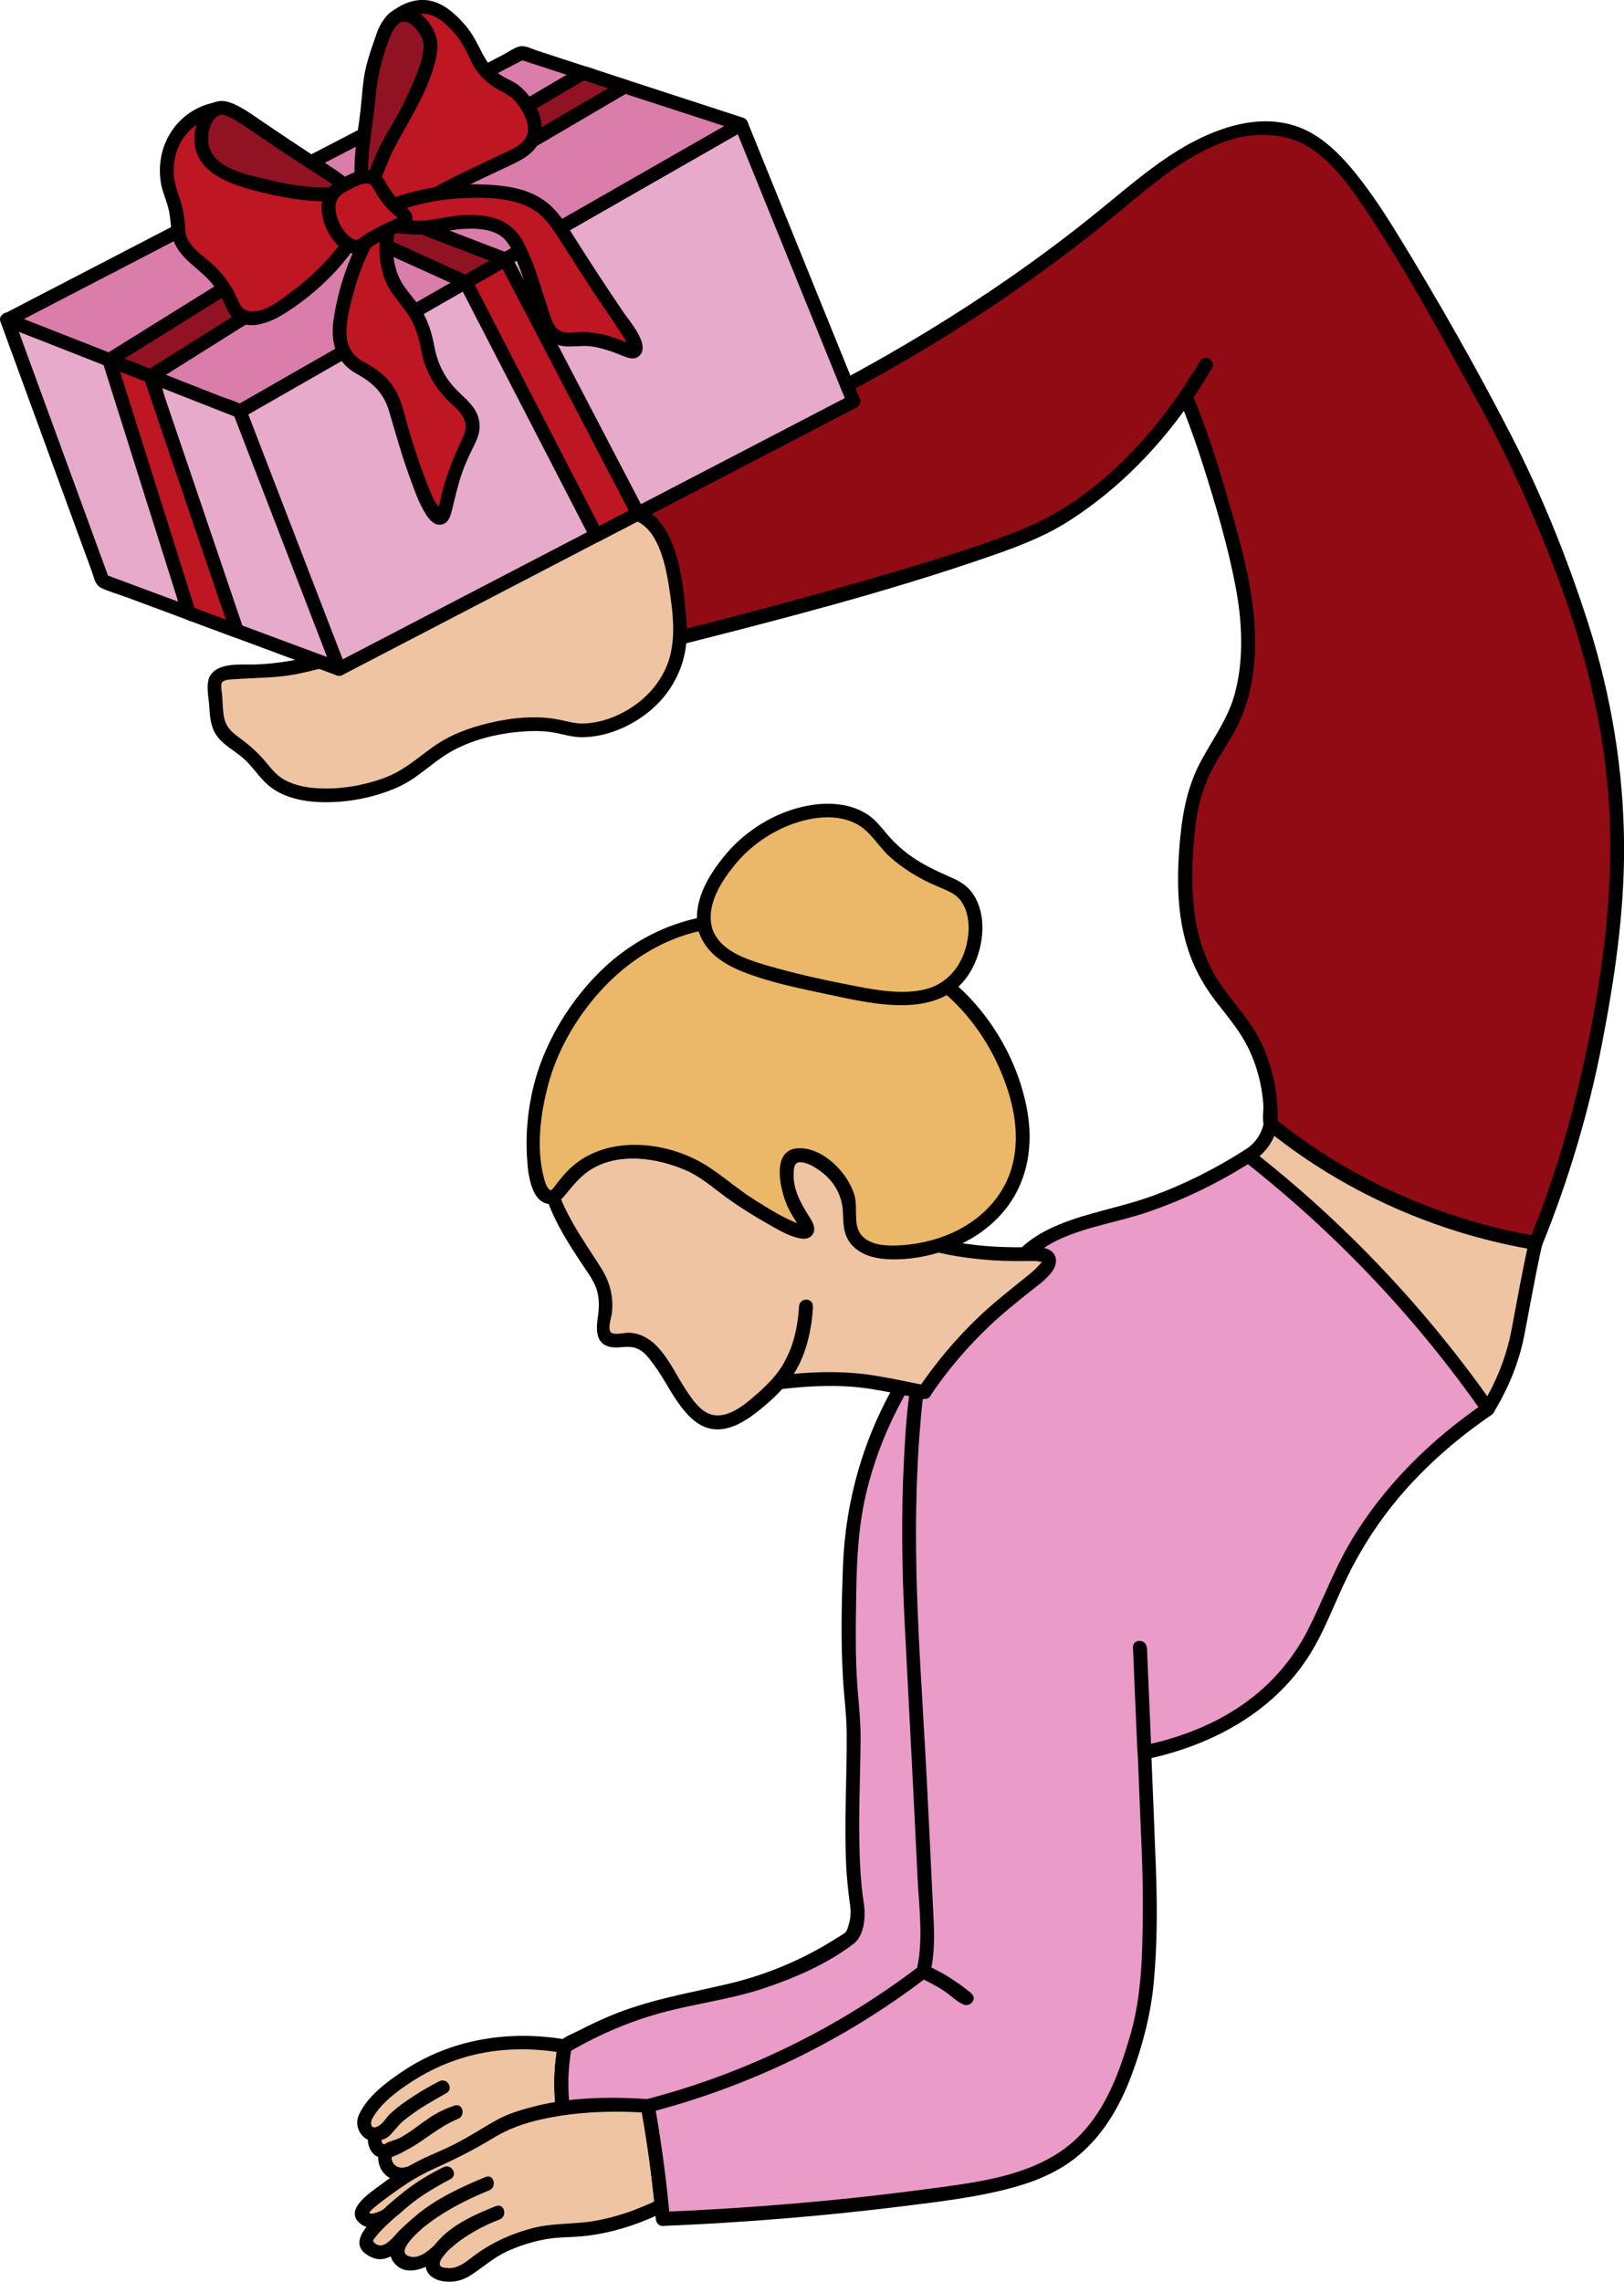 <?xml version="1.0" encoding="UTF-8"?> <svg xmlns="http://www.w3.org/2000/svg" id="_Слой_18" data-name="Слой 18" viewBox="0 0 235.94 331.41"><defs><style> .cls-1, .cls-2, .cls-3, .cls-4, .cls-5, .cls-6, .cls-7, .cls-8, .cls-9 { stroke-width: 0px; } .cls-2 { fill: #db7daa; } .cls-3 { fill: #be1622; } .cls-4 { fill: #911323; } .cls-5 { fill: #900b14; } .cls-6 { fill: #ea9bc8; } .cls-7 { fill: #efc4a2; } .cls-8 { fill: #e8aacb; } .cls-9 { fill: #eab868; } </style></defs><g><g><g><path class="cls-7" d="m223.09,180.57c-.33,1.46-.86,3.84-1.43,6.81-1,5.19-1.12,6.84-1.94,9.51-.57,1.85-1.6,4.59-3.57,7.78-3.2-.46-16.23-2.69-25.82-14.37-7.38-8.98-8.69-18.64-9-22.38.51-.29,1.35-.87,2.09-1.87.79-1.07,1.07-2.13,1.18-2.71,2.78-.57,5.32-.72,7.55-.65,16.6.53,27.82,13.92,30.93,17.91Z"></path><path class="cls-1" d="m222.13,180.3c-.97,4.28-1.72,8.59-2.54,12.89-.75,3.92-2.22,7.55-4.29,10.96l1.13-.46c-14.46-2.08-27.07-11.94-31.94-25.83-1.13-3.22-1.86-6.57-2.15-9.96l-.5.86c1.91-1.15,3.27-3,3.73-5.18l-.7.7c12.92-2.55,25.01,3.48,33.78,12.67,1.31,1.38,2.56,2.82,3.73,4.32.79,1.01,2.2-.41,1.41-1.41-6.59-8.43-15.78-15.61-26.49-17.63-4.31-.81-8.67-.73-12.97.12-.32.06-.63.38-.7.7-.36,1.69-1.32,3.1-2.81,3.99-.28.17-.52.52-.5.86.67,7.85,3.48,15.49,8.25,21.78,5.07,6.68,12.14,11.56,20.07,14.21,2.35.79,4.77,1.37,7.23,1.73.45.07.88-.05,1.13-.46,2.11-3.46,3.67-7.21,4.45-11.19.86-4.38,1.6-8.78,2.59-13.14.28-1.25-1.64-1.79-1.93-.53Z"></path></g><g><path class="cls-7" d="m82.04,297.21c-7.44-1.34-12.99,0-16.03,1.03-8.21,2.8-13.42,8.67-13.12,10.17.21,1.07.88,1.42.88,1.42.22.09.55.19.94.16,1.06-.1,1.76-1.14,1.93-1.39.69-.96,2.61-2.58,7.72-5.45-1.77.88-3.18,1.79-4.21,2.54-2.05,1.48-3.08,2.22-3.51,2.91-.17.27-.52.93-1.23,1.17-.36.12-.53.05-.7.21-.45.41-.28,1.76.4,2.24.81.58,2.21-.16,3.63-.91,1.7-.9,2.21-1.56,3.8-2.6.82-.54,2.07-1.27,3.76-1.94-1.79.6-2.98,1.35-3.76,1.94-.5.39-1.39,1.14-2.79,2.01-.45.28-.68.42-1.01.59-1.44.72-2.01.53-2.44,1.06-.47.58-.38,1.57-.04,2.2.54,1.01,1.9,1.53,3.28,1.13.37-.22.92-.54,1.61-.9,1.59-.83,2.46-1.14,3.69-1.68,1.54-.68,2.68-1.33,4.96-2.62,2.69-1.52,2.16-1.4,3.22-1.89,2.08-.98,4.01-1.43,6.14-1.92,1.1-.25,2.01-.43,2.61-.53-.16-1.33-.26-2.9-.2-4.66.06-1.62.25-3.06.49-4.29Z"></path><path class="cls-1" d="m82.3,296.25c-8.35-1.45-16.89-.1-23.97,4.71-2.27,1.54-4.97,3.57-6.16,6.15-.51,1.1-.29,2.31.58,3.19,1.15,1.16,2.98.71,4.04-.34.77-.76,1.24-1.51,2.18-2.24,1.82-1.42,3.87-2.57,5.87-3.7,1.13-.64.13-2.31-1.01-1.73-2.52,1.28-5.05,2.88-7.16,4.77-.71.64-1.05,1.53-1.96,1.85-.98.34-1.35,1.16-1.25,2.18.1.96.66,1.94,1.62,2.25,1.39.45,2.98-.51,4.14-1.14,2.54-1.38,4.59-3.33,7.32-4.44,1.16-.47.71-2.36-.53-1.93-1.47.51-2.85,1.17-4.1,2.12s-2.36,1.86-3.7,2.52c-1.1.55-2.45.55-3.02,1.81s-.09,2.86.95,3.73,2.74,1.1,4,.5c1.52-.73,2.97-1.56,4.53-2.23,2.7-1.15,5.3-2.62,7.77-4.19,2.78-1.77,6.37-2.38,9.56-2.95.39-.07.78-.56.73-.96-.34-2.9-.27-5.82.25-8.69.23-1.26-1.7-1.8-1.93-.53-.56,3.05-.69,6.14-.32,9.22l.73-.96c-3.22.58-6.81,1.22-9.66,2.91-2.42,1.43-4.79,2.94-7.36,4.1-1.66.75-3.27,1.54-4.91,2.33-.8.39-1.93.48-2.44-.46s.09-1.11.8-1.35c3.22-1.07,5.42-3.86,8.63-4.99l-.53-1.93c-1.97.8-3.76,1.8-5.44,3.08-.95.72-1.92,1.35-2.98,1.89-.41.2-1.55.93-1.98.55-.12-.11-.14-.39-.17-.53-.07-.36-.13,0,.07-.04.85-.17,1.4-.85,1.88-1.51.38-.53.83-.93,1.35-1.33,1.92-1.49,3.94-2.82,6.11-3.92l-1.01-1.73c-2.49,1.41-5.19,2.85-7.26,4.86-.55.53-1.06,1.62-1.82,1.81-1.03.27-.92-.78-.62-1.31,1.27-2.23,3.68-4,5.79-5.36,2.74-1.77,5.76-3.08,8.94-3.84,4.23-1.01,8.63-1.01,12.9-.28,1.26.22,1.8-1.71.53-1.93Z"></path></g><g><path class="cls-5" d="m90.76,75.7c2.67,5.64,5.35,11.29,8.02,16.93,5.11-1.3,12.33-3.17,20.94-5.57,26.56-7.4,31.47-10.06,34.31-11.81,5.71-3.5,13.93-9.97,21.17-22.28-.55.94-1.14,1.9-1.78,2.88-.39.6-.78,1.19-1.17,1.76,1.25,3.07,2.96,7.61,4.57,13.22,3.09,10.76,5.08,17.68,4.33,25.6-1.16,12.31-7.5,11.74-8.64,24.68-.49,5.56-1.3,14.71,3.87,22.29,2.28,3.35,5.41,5.94,7.17,11.68,1.01,3.31,1.13,6.25,1.06,8.23,3.73,3,8.49,6.31,14.33,9.29,9.25,4.72,17.81,6.9,24.15,7.96,3.14-7.73,6.7-18.25,9.02-31.05,1.77-9.79,3.98-22.24,2.12-38.22-1.6-13.78-5.46-23.78-8.94-32.78-4.07-10.55-7.99-17.56-13.8-27.86-11.24-19.93-17.02-29.93-24.49-31.64-9.63-2.21-18.76,5.81-25.69,11.52-14.55,11.98-36.73,26.94-70.56,40.36,0,1.6,0,3.2-.01,4.81Z"></path><path class="cls-1" d="m89.9,76.21c2.67,5.64,5.35,11.29,8.02,16.93.19.4.73.56,1.13.46,14.77-3.74,29.61-7.59,44.03-12.54,3.02-1.04,6.04-2.12,8.91-3.53,2.6-1.27,5.02-2.93,7.31-4.68,6.85-5.25,12.39-11.96,16.77-19.37.66-1.11-1.07-2.12-1.73-1.01-.86,1.46-1.83,2.85-2.72,4.29-.65,1.06.03,2,.44,3.07.98,2.53,1.89,5.1,2.71,7.69,1.85,5.82,3.63,11.79,4.76,17.8.94,5.01,1.2,10.3-.09,15.27-.97,3.74-3.21,6.67-5,10.02-2.18,4.07-2.82,8.49-3.14,13.05-.36,5.11-.17,10.39,1.65,15.24.93,2.49,2.26,4.72,3.89,6.8,1.46,1.87,2.99,3.69,4.13,5.78,1.47,2.7,2.31,5.74,2.56,8.8.08.95-.22,2.55.16,3.41.22.52.9.87,1.33,1.21.56.43,1.12.86,1.69,1.28,10.62,7.88,23.09,13.13,36.12,15.34.58.1,1.01-.15,1.23-.7,3.82-9.41,6.73-19.18,8.67-29.15,1.82-9.4,3.24-18.91,3.22-28.5-.02-11.11-1.85-22.15-5.24-32.72-3.01-9.37-6.73-18.61-11.24-27.37-4.97-9.65-10.38-19.16-16.04-28.42-2-3.27-4.08-6.51-6.49-9.49-1.7-2.11-3.62-4.13-5.94-5.57-7.28-4.5-16.09-.53-22.35,3.89-3.56,2.52-6.84,5.4-10.24,8.12-2.81,2.25-5.69,4.43-8.62,6.54-15.72,11.32-32.88,20.56-50.66,28.21-2.86,1.23-5.73,2.41-8.62,3.56-.42.17-.73.49-.73.96,0,1.6,0,3.2-.01,4.81,0,1.29,2,1.29,2,0,0-1.6,0-3.2.01-4.81l-.73.96c18.7-7.43,36.83-16.44,53.56-27.66,6.02-4.04,11.85-8.36,17.44-12.96,6.71-5.52,15.6-13.74,25.12-11.16,5.25,1.43,8.85,6.84,11.68,11.09,5.67,8.51,10.54,17.6,15.48,26.54s8.9,17.8,12.36,27.2,6.16,20,6.97,30.49c.76,9.98-.07,19.91-1.76,29.75-1.72,9.98-4.08,19.79-7.52,29.33-.7,1.95-1.45,3.88-2.23,5.8l1.23-.7c-13.89-2.36-27.04-8.18-38.04-16.99l.29.71c.11-4.07-.64-8.15-2.4-11.83-1.49-3.11-3.84-5.54-5.79-8.33-4.49-6.42-4.59-14.27-3.92-21.78.3-3.41,1.05-6.72,2.68-9.76,1.23-2.29,2.79-4.39,3.87-6.76,2.89-6.36,2.66-13.71,1.36-20.43-.94-4.84-2.36-9.6-3.74-14.33-1.26-4.32-2.74-8.58-4.44-12.76l-.1.77c1.03-1.51,2.02-3.06,2.95-4.64l-1.73-1.01c-5.48,9.26-13.14,18.11-22.86,23.08-2.52,1.29-5.21,2.27-7.88,3.21-5.96,2.09-12.02,3.88-18.08,5.63-8.96,2.57-17.97,4.99-27,7.28l1.13.46c-2.67-5.64-5.35-11.29-8.02-16.93-.55-1.16-2.28-.15-1.73,1.01Z"></path></g><g><path class="cls-6" d="m131.48,200.53c-2.28,3.78-5.18,9.51-6.82,16.93-1.22,5.51-1.26,9.88-1.33,18.61-.1,12.36.97,10.35.61,19.38,0,0-.6,14.93.58,21.24,0,.05.04.22.07.46.19,1.74-.4,3.19-.93,4.16l-.14.1c-4.47,3.02-8.35,4.73-10.93,5.71-8.71,3.3-13.9,2.56-23.31,6.48-3.25,1.35-5.75,2.74-7.22,3.61-.19,1-.35,2.11-.43,3.32-.15,2.14-.05,4.04.14,5.63,1.88-.19,3.9-.33,6.05-.38,2.24-.06,4.35-.01,6.31.09,9.05,1.41,34.42,4.35,44.71-9.54,4.43-5.98,3.11-11.09,2.89-30.77-.46-41.1,5.91-61.95-2.6-65.73-1.29-.57-3.63-1.07-7.63.69Z"></path><path class="cls-1" d="m130.61,200.03c-5.06,8.41-7.79,17.77-8.15,27.56-.2,5.33-.3,10.72,0,16.05.15,2.67.52,5.31.55,7.99.06,6.52-.4,13.02-.06,19.55.1,1.87.29,3.72.56,5.58.18,1.23.01,2.2-.38,3.36-.21.61-.5.7-1.13,1.1-.7.45-1.41.89-2.13,1.31-4.4,2.57-9.13,4.45-14.09,5.62-5.89,1.39-11.72,2.34-17.34,4.73-1.45.62-2.88,1.29-4.28,2.02-.84.44-2.32.95-2.9,1.71-.37.48-.35,1.34-.43,1.92-.11.83-.2,1.66-.24,2.49-.09,1.72-.02,3.44.18,5.15.06.5.41,1.06,1,1,4.14-.4,8.6-.79,12.74-.22,2.1.29,4.2.58,6.31.78,5.65.53,11.37.64,17.01-.07,9.72-1.22,21.78-5.65,24.5-16.25,1.17-4.57.76-9.56.64-14.22-.23-8.69-.36-17.38-.14-26.07.19-7.54.61-15.07,1.07-22.6.32-5.29.72-10.59.69-15.9-.04-5.67-.69-14.56-8.4-14.29-1.82.06-3.53.65-5.19,1.35-1.18.5-.16,2.23,1.01,1.73,2.2-.94,4.98-1.7,7.2-.39.81.48,1.41,1.18,1.88,2.07,1.36,2.55,1.43,5.85,1.48,8.7.09,4.85-.25,9.71-.54,14.55-.41,6.86-.83,13.72-1.07,20.58-.3,8.56-.31,17.13-.1,25.7.13,5.27.62,10.71-.02,15.96-1.22,10.01-11.3,15.01-20.26,16.66-5.53,1.02-11.23,1.09-16.83.73-2.25-.15-4.5-.37-6.73-.66-2.92-.38-5.76-.57-8.71-.51-2.18.04-4.36.18-6.53.39l1,1c-.34-2.9-.27-5.82.25-8.69l-.46.6c4.47-2.63,9.27-4.67,14.3-5.96,4.64-1.19,9.39-1.8,13.95-3.3,4.55-1.5,9.4-3.6,13.21-6.53,1.59-1.22,1.75-4.05,1.47-5.85-.26-1.65-.42-3.29-.51-4.96-.35-6.19-.04-12.37.04-18.56.03-2.58-.23-5.11-.44-7.68-.37-4.68-.26-9.39-.19-14.08.08-5,.35-9.93,1.56-14.8,1.35-5.41,3.53-10.55,6.4-15.32.66-1.11-1.06-2.11-1.73-1.01Z"></path></g><g><path class="cls-7" d="m94.1,305.88c-3.58-.25-6.6-.15-8.89.02-4.7.35-7.53,1.13-8.2,1.3-6.22,1.63-5.31,3.11-14.43,6.92,0,0-3.87,1.62-8.44,5.4-.67.55-1.76,1.52-1.52,2.23.17.52.99.67,1.17.7,1.66.27,3.17-1.27,4.22-2.23,1.43-1.3,3.62-2.99,6.92-4.57-2.59,1.36-4.59,2.72-6,3.78-1.15.86-2.01,1.7-3.73,3.37-1.6,1.56-2.15,2.24-1.99,2.93.16.71,1.03,1.31,1.88,1.41,1.72.21,2.49-1.71,5.75-4.34,1.97-1.6,3.77-2.57,5.51-3.52,1.78-.97,3.34-1.66,4.46-2.11-1.39.57-2.89,1.26-4.46,2.11-2.32,1.26-3.87,2.05-5.51,3.52-1.16,1.04-3.66,3.29-3.05,4.81.38.96,1.81,1.16,1.88,1.17,1.88.25,3.41-1.44,4.81-2.7,1.59-1.43,4.07-3.23,7.86-4.69-.93.37-2.15.91-3.53,1.64-3.03,1.61-4.02,2.7-4.33,3.05-.65.74-2.04,2.34-1.52,3.4.49.99,2.38.95,2.58.94,1.98-.07,2.9-1.36,5.04-2.81,2.35-1.6,4.47-2.25,6.33-2.81,2.97-.91,4.87-.77,7.15-.94,2.88-.22,7-.98,12.08-3.52-.25-2.61-.58-5.32-.98-8.12-.32-2.18-.66-4.29-1.03-6.34Z"></path><path class="cls-1" d="m94.1,304.88c-7.85-.52-16.84-.17-23.73,4.09-1.57.97-3.15,1.9-4.81,2.71-1.53.75-3.14,1.35-4.66,2.13-2.03,1.04-3.96,2.28-5.78,3.66-1.26.95-4.87,3.26-3.09,5.21s4.72.02,6.2-1.31c2.18-1.98,4.55-3.56,7.2-4.86l-1.01-1.73c-3.16,1.68-6.13,3.65-8.72,6.13-1.72,1.65-5.73,4.99-1.84,6.89,2.82,1.37,4.85-1.81,6.64-3.42,3.02-2.71,6.82-4.72,10.56-6.25l-.53-1.93c-3.49,1.45-7.22,3.16-10.12,5.63-1.59,1.35-4.86,4.12-3.37,6.52,1.62,2.59,5.02,1.16,6.77-.33,1.14-.97,2.17-2,3.41-2.85,1.67-1.15,3.48-2.07,5.36-2.82l-.53-1.93c-2.85,1.15-6.05,2.54-8.19,4.83-.86.92-1.88,2.12-2.01,3.43-.15,1.55,1.07,2.42,2.47,2.65s2.7-.03,3.88-.75c1.83-1.12,3.35-2.58,5.32-3.51,1.8-.85,3.83-1.49,5.79-1.84,1.73-.31,3.5-.26,5.25-.42,4.24-.4,8.27-1.74,12.07-3.61.29-.14.53-.54.5-.86-.49-4.93-1.17-9.84-2.05-14.72-.23-1.26-2.16-.73-1.93.53.85,4.7,1.51,9.43,1.98,14.19l.5-.86c-3.01,1.48-6.2,2.61-9.52,3.14-2.93.47-5.9.25-8.79,1.02-3.27.87-6.19,2.23-8.87,4.31-1.05.82-2.1,1.6-3.5,1.47-.54-.05-1.16-.11-1.05-.75s.79-1.31,1.2-1.78c1.9-2.16,4.89-3.47,7.5-4.53,1.17-.48.67-2.4-.53-1.93-2.57,1.01-4.99,2.29-7.16,4-1.42,1.12-3.61,4.17-5.68,3.2-1.82-.85,2.46-4.3,3.27-4.91,2.56-1.91,5.64-3.37,8.58-4.59,1.17-.49.66-2.42-.53-1.93-2.85,1.17-5.66,2.57-8.23,4.28-1.46.97-2.82,2.08-4.08,3.29-.72.69-1.48,1.79-2.4,2.23-.42.2-.88.19-1.28-.11-.57-.41-.36-.52.03-1.02.94-1.19,2.18-2.23,3.29-3.26,2.24-2.07,4.89-3.69,7.57-5.11,1.14-.61.14-2.29-1.01-1.73-2.07,1.01-4.03,2.2-5.84,3.64-.7.56-1.35,1.17-2.02,1.76-.39.34-.79.69-1.25.94-.25.13-1.37.61-1.65.32-.32-.34,4.96-3.99,5.66-4.43,1.16-.72,2.35-1.39,3.59-1.95,3.05-1.37,5.95-2.81,8.81-4.56,2.12-1.3,4.38-2.09,6.8-2.64,5.09-1.15,10.4-1.32,15.59-.98,1.28.08,1.28-1.92,0-2Z"></path></g><g><path class="cls-6" d="m134.28,202.23c-.12-1.21-.29-2.54-.49-2.54-.69,0-2.34,15.96-1.5,33.02.23,4.59,2.5,47.39,2.43,49.96-.04,1.45-.26,2.44-.26,2.44-.06.27-.29,1.24-.29,1.24h0q2.06,1.04,3.05,1.64c1.05.64,4.02,2.87,3.05,2.11-.88-.69-1.89-1.4-3.05-2.11-1.07-.66-2.1-1.2-3.05-1.64-4.64,3.56-10.53,7.51-17.69,11.12-8.35,4.21-16.07,6.78-22.37,8.4.37,2.05.72,4.16,1.03,6.34.51,3.49.89,6.86,1.16,10.08,14.51-.6,26.75-1.83,36.14-3.02,13.93-1.77,20.22-3.28,25.23-8.48,4.23-4.39,5.88-9.69,7.24-14.06,1.97-6.36,2.05-11.45,2.13-21.37.02-2.06-.03-2.83-.78-20.82-.26-6.32-.49-11.58-.65-15.26.09,1.99.21,4.85.29,6.84.12,2.75.24,5.67.35,8.42,5.42-1.12,13.48-3.68,19.79-10.37,6.18-6.56,6.24-12.4,12.16-21.56,3.08-4.76,8.43-11.5,17.96-17.96-4.05-5.8-9.06-12.21-15.2-18.79-6.83-7.32-13.57-13.24-19.62-17.96-5.38,3.45-10.06,5.45-13.27,6.63-9.24,3.4-14.33,2.92-19.4,7.9-1.34,1.31-.25.63-5.03,7.14-4.83,6.59-6.61,8.21-9.36,12.65Z"></path><path class="cls-1" d="m135.28,202.23c-.09-.84-.31-4.69-2.14-3.3-.57.44-.66,1.38-.78,2.04-.61,3.52-.82,7.13-1.01,10.69-.44,8.08-.32,16.16.09,24.24.63,12.24,1.28,24.48,1.86,36.72.21,4.41.9,9.13-.12,13.48-.1.41.06.93.46,1.13,1.21.61,2.42,1.21,3.55,1.96.89.6,1.77,1.49,2.74,1.94s2.12-.76,1.21-1.57c-1.89-1.68-4.23-2.98-6.49-4.06-.3-.14-.72-.22-1.01,0-11.84,9.06-25.39,15.69-39.82,19.43-.56.14-.79.7-.7,1.23.97,5.35,1.69,10.74,2.16,16.15.05.52.42,1.02,1,1,11.76-.49,23.49-1.44,35.17-2.9,5.11-.64,10.28-1.25,15.27-2.56,3.43-.9,6.75-2.23,9.55-4.44,3.89-3.08,6.42-7.42,8.13-12.01,1.61-4.32,2.77-8.75,3.21-13.35.53-5.55.53-11.18.32-16.75-.4-10.67-.87-21.33-1.33-32-.06-1.28-2.06-1.29-2,0,.22,5.09.44,10.17.65,15.26.03.68.61,1.1,1.27.96,9.22-1.94,18.07-6.57,23.38-14.6,2.49-3.76,3.95-8.07,5.94-12.09s4.46-7.84,7.36-11.29c3.9-4.63,8.49-8.61,13.47-12.02.42-.29.69-.9.36-1.37-9.77-13.97-21.56-26.45-34.98-36.96-.34-.27-.81-.41-1.21-.16-4.37,2.78-9.01,5.12-13.89,6.84-4.28,1.51-8.84,2.25-13.04,3.97-2.54,1.04-5.3,2.66-6.88,4.98-1.84,2.71-3.63,5.44-5.6,8.07-2.69,3.59-5.63,7-8,10.82-.68,1.1,1.05,2.1,1.73,1.01,4.02-6.46,9.34-12.01,13.35-18.49.35-.57.3-.53.8-1.03,1.36-1.37,2.96-2.46,4.71-3.25,3.99-1.81,8.48-2.47,12.62-3.87,5.36-1.81,10.45-4.31,15.22-7.34l-1.21-.16c13.28,10.4,25,22.73,34.67,36.55l.36-1.37c-7.84,5.36-14.71,12.1-19.55,20.32-2.44,4.14-4.04,8.65-6.24,12.89-2.35,4.52-5.8,8.3-10.06,11.09s-8.93,4.46-13.82,5.49l1.27.96c-.21-5.09-.43-10.17-.65-15.26h-2c.43,9.95.85,19.89,1.25,29.84.18,4.58.2,9.14.06,13.73s-.56,8.86-1.84,13.15c-1.53,5.13-3.4,10.26-7.21,14.17-5.72,5.87-14.61,6.79-22.32,7.82-12.69,1.7-25.46,2.76-38.25,3.3l1,1c-.49-5.59-1.24-11.16-2.23-16.69l-.7,1.23c14.59-3.78,28.34-10.46,40.3-19.63h-1.01c2.1,1.01,4.33,2.19,6.09,3.75l1.21-1.57c-.97-.45-1.85-1.35-2.74-1.94-1.13-.75-2.34-1.35-3.55-1.96l.46,1.13c.84-3.56.51-7.07.34-10.69-.26-5.83-.56-11.65-.85-17.47-.57-11.17-1.45-22.37-1.55-33.55-.05-5.66.1-11.33.53-16.98.14-1.79.29-3.58.53-5.35.08-.55.16-1.1.27-1.64.03-.16.14-.41.14-.57,0-.36.21.14-.49.3l-.77-.1c-.46-.33-.22-.01-.16.38.07.43.11.86.15,1.29.13,1.27,2.13,1.28,2,0Z"></path></g><g><path class="cls-7" d="m80.13,169.8c-1.03,3.37,2.34,8.68,4.69,12.38,1.63,2.56,2.97,3.96,3.17,6.63.21,2.72-.94,4.41.08,5.46,1.11,1.14,2.93-.36,5.29.89,1,.53,1.62,1.38,2.87,3.09,1.3,1.77,1.43,2.43,2.25,3.66.98,1.46,2.95,4.77,5.69,4.72,2.6-.05,5.21-2.2,7.48-4.26.29-.26.94-.86,1.54-1.54,3.03-3.46,3.75-8.13,3.92-11.03-.02,1.37-.21,3.3-.93,5.49-.84,2.54-2.07,4.39-2.98,5.55,6.75-.85,11.37-.45,14.42.12,1.13.21,6.66,1.3,6.66,1.3,2.2-3.26,5.65-7.72,10.74-12.12,4.18-3.62,7.89-5.85,7.38-7.23-.46-1.23-3.74-.34-9.26-.89-3.42-.34-10.37-1.03-14.88-5.06-4.82-4.31-2.16-8.12-6.18-12.12-3.94-3.91-13.26-3.01-25.3-1.06-10.13,1.65-15.61,2.6-16.65,6.04Z"></path><path class="cls-1" d="m79.16,169.53c-.62,2.33.22,4.72,1.18,6.84,1.13,2.48,2.62,4.81,4.12,7.08.71,1.07,1.51,2.12,2.02,3.3.62,1.44.61,2.99.38,4.51-.27,1.83-.38,4.05,1.98,4.41,1.16.18,2.3-.26,3.45.1,1.28.4,2.05,1.56,2.81,2.59,1.24,1.69,2.16,3.57,3.36,5.28s2.78,3.56,4.97,3.91c2.71.43,5.29-1.41,7.26-3.03,2.45-2.02,4.55-4.22,5.8-7.19,1.01-2.4,1.47-4.97,1.63-7.56h-2c-.1,3.85-1.43,7.49-3.78,10.53-.44.57.15,1.59.86,1.5,4.45-.54,9.02-.76,13.46-.04,2.46.4,4.91.93,7.36,1.42.47.09.86-.07,1.13-.46,2.5-3.68,5.39-7.09,8.62-10.15,1.87-1.77,3.88-3.38,5.89-4.99,1.19-.95,2.7-1.96,3.46-3.33.52-.95.39-2.1-.6-2.68-1.06-.61-2.58-.42-3.74-.41-3.76.03-7.56-.2-11.24-1.02-4.04-.9-8.73-2.73-10.72-6.65-.87-1.71-.98-3.66-1.59-5.46s-1.59-3.31-3.02-4.46c-2.42-1.95-5.73-2.39-8.74-2.49-4.43-.15-8.88.47-13.25,1.11-4.92.73-9.99,1.35-14.79,2.73-2.54.73-5.38,1.86-6.28,4.59-.4,1.23,1.53,1.75,1.93.53.67-2.04,3.33-2.77,5.15-3.27,3.91-1.08,7.98-1.63,11.98-2.26,4.36-.69,8.77-1.35,13.2-1.44,2.95-.06,6.35,0,8.93,1.62,3.22,2.02,3.03,5.64,4.27,8.79,1.45,3.65,4.83,5.98,8.36,7.38,3.1,1.23,6.42,1.74,9.72,2.07,2.02.2,4.04.25,6.07.23.63,0,1.26-.03,1.89.01.19.01.89.24.8,0,.02.05-.74.87-.93,1.05-.67.65-1.41,1.23-2.14,1.81-2.12,1.7-4.24,3.39-6.21,5.27-3.29,3.13-6.21,6.63-8.77,10.39l1.13-.46c-2.53-.5-5.05-1.06-7.6-1.46-4.56-.71-9.18-.55-13.75,0l.86,1.5c2.56-3.31,3.95-7.36,4.05-11.54.03-1.29-1.92-1.28-2,0-.12,2.07-.48,4.13-1.19,6.09-.88,2.44-2.39,4.36-4.3,6.08-1.72,1.54-4.37,4.08-6.93,3.63-1.88-.33-3.14-2.35-4.11-3.81-2.05-3.1-3.84-7.93-8.17-8.15-.6-.03-2.2.42-2.65-.07-.48-.54.07-2.09.15-2.72.28-2.37-.25-4.51-1.51-6.53-1.47-2.35-3.06-4.6-4.39-7.03-1.12-2.07-2.59-4.79-1.95-7.22.33-1.25-1.6-1.78-1.93-.53Z"></path></g><g><path class="cls-9" d="m117.22,178.77c.68-.81-3.27-4.02-2.89-8.66.06-.74.17-1.64.83-2.07,1.53-1,5.49,1.05,7.31,4.18,1.97,3.37.1,5.64,1.92,7.81,2.26,2.7,7.37,1.8,9.23,1.52,1.7-.26,9.14-1.77,12.95-8.41,4.66-8.11.12-17.31-1.49-20.57-.67-1.36-2.1-3.97-4.64-6.72-6.86-7.43-15.79-9.32-22.08-10.56-7.32-1.45-12.05-2.38-18.08-.73-14.79,4.04-20.34,18.94-20.81,20.26-3.06,8.62-2.18,18.36.25,19.04,1.7.48,2.51-3.96,7.61-5.81,5.46-1.99,11.68.5,13.23,1.24,3.4,1.62,3.29,2.69,10.06,6.75,5.15,3.09,6.33,3.07,6.61,2.73Z"></path><path class="cls-1" d="m118.08,179.27c.65-1.03-.34-2.26-.86-3.11-1.07-1.74-1.99-3.58-1.92-5.67.03-.9.1-1.81,1.17-1.67.96.12,1.9.68,2.67,1.24,2.07,1.5,3.28,3.64,3.33,6.2.04,1.92.17,3.66,1.73,5,1.39,1.21,3.3,1.59,5.1,1.65,2.6.09,5.38-.39,7.85-1.22,3.64-1.24,6.95-3.38,9.26-6.49,2.98-4.02,3.7-9.04,2.83-13.88-1.48-8.3-6.6-16.19-13.6-20.83-3.7-2.45-7.91-4.03-12.19-5.11s-8.97-2.04-13.49-2.51c-8.78-.92-17.2,2.47-23.3,8.77-3.47,3.58-6.3,7.96-8.06,12.64-1.54,4.1-2.24,8.67-2.07,13.04.08,2.08.29,7.16,3.17,7.55,1.19.16,2-.79,2.67-1.62,1.11-1.36,2.22-2.67,3.76-3.55,4.02-2.31,9.28-1.51,13.38.22,2.32.98,4.14,2.66,6.16,4.11s4.03,2.69,6.13,3.87c1.3.73,2.73,1.59,4.21,1.92.64.15,1.41.19,1.9-.34.88-.94-.53-2.36-1.41-1.41.19-.2.4-.1.21-.14-.45-.1-.88-.25-1.3-.43-2.05-.87-3.98-2.09-5.86-3.28-2.4-1.51-4.51-3.42-6.9-4.92-6.01-3.78-15.2-4.59-20.37.95-.47.51-.9,1.05-1.33,1.58-.18.22-.71,1.07-1.05,1.08.14,0-.13-.18-.2-.25-.42-.48-.59-1.23-.74-1.83-1.06-4.23-.43-9.08.67-13.23,1.16-4.38,3.36-8.46,6.21-12.03,4.89-6.15,12.04-10.61,20.04-10.87,4.57-.15,9.13.92,13.58,1.83,3.95.81,7.89,1.84,11.53,3.61,7.6,3.7,12.96,10.41,15.49,18.41,1.41,4.47,1.71,9.44-.57,13.68-1.86,3.47-5.08,5.95-8.73,7.31-2.22.83-4.61,1.29-6.98,1.36-1.76.05-4.03-.11-5.17-1.66-1.08-1.46-.41-3.82-.86-5.52-.87-3.25-4.51-7.04-8.12-6.95-4.28.11-2.62,6.54-1.46,8.83.34.67.75,1.31,1.14,1.95.13.21.25.51.41.7.27.3-.04.37.2,0-.69,1.09,1.04,2.09,1.73,1.01Z"></path></g><g><path class="cls-9" d="m102.51,135.13c-1.21-3.9,1.79-7.92,3.04-9.6,4.32-5.79,12.82-9.49,18.72-7.04,3.59,1.49,2.96,3.9,8.8,7.52,4.31,2.67,6.12,2.26,7.52,4.48,2.04,3.23,1.19,8.78-1.76,11.84-4.21,4.36-11.73,2.63-21.12.48-7.63-1.75-13.79-3.16-15.2-7.68Z"></path><path class="cls-1" d="m103.48,134.87c-.93-3.35,1.19-6.67,3.21-9.18,2.2-2.73,5.25-4.88,8.56-6.05,2.9-1.02,6.41-1.46,9.23.05,2.03,1.09,3.21,3.37,4.92,4.87,1.48,1.3,3.15,2.39,4.9,3.3,1.26.66,2.61,1.12,3.86,1.77,2.68,1.39,2.9,4.98,2.26,7.61-.75,3.12-2.79,5.64-5.95,6.44s-6.73.2-9.92-.4c-4.43-.85-8.91-1.81-13.24-3.09-2.94-.87-6.76-2.1-7.83-5.32-.41-1.21-2.34-.69-1.93.53,1.06,3.16,3.92,4.83,6.88,5.94,4.21,1.58,8.75,2.42,13.13,3.36,6.74,1.45,16.17,3.28,19.87-4.39,1.49-3.1,1.95-7.29.03-10.32-.71-1.13-1.72-1.84-2.92-2.38-1.85-.83-3.66-1.62-5.37-2.71s-3.08-2.3-4.33-3.78c-.78-.92-1.5-1.87-2.48-2.59-2.72-2-6.47-2.1-9.65-1.38-4.3.97-8.37,3.51-11.21,6.87-2.62,3.1-5.11,7.21-3.95,11.4.34,1.24,2.27.71,1.93-.53Z"></path></g></g><g><path class="cls-7" d="m46.41,96.11c-2.94.72-3.91.89-3.91.89-6.42,1.09-10.17-.07-11.18,1.76-.16.3-.11,1.18,0,2.94.12,2.02.19,3.03.59,3.92.64,1.41,1.61,1.76,3.33,3.14,2.42,1.93,2.95,3.22,4.12,4.31,3.69,3.48,11.49,2.73,16.47.98,6.3-2.22,6.14-5.33,13.58-7.56,1.38-.41,4.35-1.28,8.27-1.28,4.36,0,4.52,1.06,7.5.86,4.87-.33,10.15-3.54,12.41-8.48.92-2,1.13-3.84,1.18-4.95-.27-12.72-3.18-16.86-6.08-18.06-9.75-4.02-34.94,18.73-46.28,21.53Z"></path><path class="cls-1" d="m46.15,95.14c-2.98.73-5.86,1.25-8.94,1.37-1.96.08-5.43-.39-6.66,1.61-.7,1.13-.25,3.01-.17,4.23.1,1.47.16,3.03.98,4.32.96,1.51,2.75,2.35,4.05,3.52,1.15,1.04,1.99,2.32,3.08,3.41,2.31,2.33,5.83,2.94,8.99,2.92,3.5-.02,7.09-.75,10.29-2.17,2.75-1.22,4.78-3.37,7.31-4.92,2.93-1.79,6.56-2.75,9.96-3.1,1.97-.2,4.03-.25,5.97.17,1.19.26,2.33.58,3.55.58,3.51-.03,6.98-1.5,9.68-3.68,2.99-2.41,4.97-5.84,5.43-9.66.25-2.01.01-4.13-.18-6.14-.17-1.75-.4-3.5-.79-5.21-.81-3.63-2.51-7.98-6.5-9.03-4.28-1.13-9.12,1.18-12.86,3.03-5.52,2.73-10.69,6.12-15.87,9.42-4.69,2.98-9.41,6.21-14.55,8.38-.91.38-1.84.71-2.79.95-1.25.32-.72,2.25.53,1.93,4.38-1.11,8.42-3.69,12.23-6.02,4.95-3.03,9.77-6.26,14.76-9.23,4.27-2.54,8.8-5.24,13.68-6.37,3.11-.72,5.93-.3,7.65,2.58,1.27,2.13,1.82,4.68,2.2,7.11.56,3.57,1.12,7.65-.14,11.13s-4.08,6.15-7.39,7.64c-1.54.7-3.26,1.14-4.95,1.18-1.11.02-2.1-.27-3.17-.5-3.41-.74-7.09-.38-10.45.42-2.92.69-5.78,1.75-8.22,3.51s-4.35,3.5-7.11,4.5c-3.07,1.11-6.42,1.67-9.68,1.47-1.59-.1-3.23-.41-4.64-1.17-1.22-.65-2-1.64-2.86-2.69-1.12-1.35-2.42-2.47-3.83-3.5-1.28-.94-2.05-1.72-2.26-3.34-.12-.91-.14-1.84-.2-2.75-.03-.45-.28-1.51-.03-1.91.29-.46,1.51-.46,1.98-.49,2.93-.2,5.85-.16,8.76-.71,1.24-.24,2.47-.55,3.69-.85s.72-2.24-.53-1.93Z"></path></g></g><g><g><path class="cls-2" d="m34.84,59.75c-11.27-4.43-22.54-8.86-33.81-13.28C25.95,33.54,50.87,20.61,75.78,7.68c10.63,3.46,21.26,6.92,31.9,10.38-24.28,13.9-48.56,27.79-72.84,41.69Z"></path><path class="cls-1" d="m35.11,58.79c-11.27-4.43-22.54-8.86-33.81-13.28l.24,1.83c19.46-10.1,38.93-20.2,58.39-30.3,5.46-2.83,10.91-5.66,16.37-8.49l-.77.1c10.63,3.46,21.26,6.92,31.9,10.38l-.24-1.83c-18.93,10.84-37.87,21.67-56.8,32.51-5.35,3.06-10.69,6.12-16.04,9.18-1.12.64-.11,2.37,1.01,1.73,18.93-10.84,37.87-21.67,56.8-32.51,5.35-3.06,10.69-6.12,16.04-9.18.77-.44.56-1.57-.24-1.83-7.35-2.39-14.7-4.79-22.05-7.18-1.72-.56-3.44-1.12-5.16-1.68-.94-.31-1.88-.61-2.81-.92-.77-.25-1.72-.79-2.53-.56s-1.6.82-2.33,1.2c-.88.46-1.77.92-2.65,1.38-1.77.92-3.54,1.84-5.31,2.75-13.71,7.12-27.42,14.23-41.14,21.35-7.81,4.05-15.63,8.11-23.44,12.16-.84.43-.5,1.54.24,1.83,11.27,4.43,22.54,8.86,33.81,13.28,1.2.47,1.72-1.46.53-1.93Z"></path></g><g><path class="cls-8" d="m1.03,46.47c4.63,12.64,9.25,25.29,13.88,37.93,11.45,4.26,22.91,8.51,34.36,12.77-4.81-12.47-9.62-24.94-14.43-37.41-11.27-4.43-22.54-8.86-33.81-13.28Z"></path><path class="cls-1" d="m.07,46.73c3.54,9.68,7.08,19.35,10.62,29.03.89,2.42,1.77,4.84,2.66,7.26.31.84.45,1.92,1.3,2.34,1.16.58,2.5.93,3.71,1.38,4.8,1.78,9.6,3.57,14.39,5.35,5.42,2.01,10.83,4.03,16.25,6.04.68.25,1.5-.54,1.23-1.23-3.65-9.47-7.3-18.94-10.95-28.41-.92-2.39-1.84-4.77-2.76-7.16-.31-.8-.51-2.04-1.29-2.5-1.06-.62-2.45-.96-3.59-1.42-4.71-1.85-9.42-3.7-14.13-5.55-5.4-2.12-10.81-4.25-16.21-6.37-1.2-.47-1.72,1.46-.53,1.93,11.27,4.43,22.54,8.86,33.81,13.28l-.7-.7c4.81,12.47,9.62,24.94,14.43,37.41l1.23-1.23c-11.45-4.26-22.91-8.51-34.36-12.77l.7.7c-4.63-12.64-9.25-25.29-13.88-37.93-.44-1.2-2.37-.68-1.93.53Z"></path></g><g><path class="cls-8" d="m49.27,97.17c24.91-12.96,49.82-25.91,74.73-38.87-5.44-13.41-10.88-26.82-16.32-40.23-24.28,13.9-48.56,27.79-72.84,41.69,4.81,12.47,9.62,24.94,14.43,37.41Z"></path><path class="cls-1" d="m49.77,98.03c19.46-10.12,38.91-20.24,58.37-30.36,5.45-2.84,10.91-5.67,16.36-8.51.35-.18.62-.74.46-1.13-5.44-13.41-10.88-26.82-16.32-40.23-.24-.59-.86-.95-1.47-.6-18.93,10.84-37.87,21.67-56.8,32.51-5.35,3.06-10.69,6.12-16.04,9.18-.35.2-.62.73-.46,1.13,4.81,12.47,9.62,24.94,14.43,37.41.46,1.19,2.39.67,1.93-.53-4.81-12.47-9.62-24.94-14.43-37.41l-.46,1.13c18.93-10.84,37.87-21.67,56.8-32.51,5.35-3.06,10.69-6.12,16.04-9.18l-1.47-.6c5.44,13.41,10.88,26.82,16.32,40.23l.46-1.13c-19.46,10.12-38.91,20.24-58.37,30.36-5.45,2.84-10.91,5.67-16.36,8.51-1.14.59-.13,2.32,1.01,1.73Z"></path></g><g><path class="cls-3" d="m67.64,40.98c6.33,12.25,12.65,24.5,18.98,36.76,2.02-1.05,4.05-2.1,6.07-3.16-6.42-12.3-12.85-24.6-19.27-36.91-1.93,1.1-3.85,2.2-5.78,3.31Z"></path><path class="cls-1" d="m66.78,41.48c6.33,12.25,12.65,24.5,18.98,36.76.26.5.91.6,1.37.36,2.02-1.05,4.05-2.1,6.07-3.16.5-.26.6-.91.36-1.37-6.42-12.3-12.85-24.6-19.27-36.91-.25-.48-.92-.62-1.37-.36-1.93,1.1-3.85,2.2-5.78,3.31-1.12.64-.11,2.37,1.01,1.73,1.93-1.1,3.85-2.2,5.78-3.31l-1.37-.36c6.42,12.3,12.85,24.6,19.27,36.91l.36-1.37c-2.02,1.05-4.05,2.1-6.07,3.16l1.37.36c-6.33-12.25-12.65-24.5-18.98-36.76-.59-1.14-2.32-.13-1.73,1.01Z"></path></g><g><path class="cls-4" d="m73.42,37.67c-5.68-2.18-11.36-4.36-17.05-6.55-1.24,1.02-2.47,2.04-3.71,3.07,4.99,2.26,9.99,4.52,14.98,6.79,1.93-1.1,3.85-2.2,5.78-3.31Z"></path><path class="cls-1" d="m73.69,36.71c-5.68-2.18-11.36-4.36-17.05-6.55-.35-.13-.71.04-.97.26-1.24,1.02-2.47,2.04-3.71,3.07-.47.38-.35,1.32.2,1.57,3.81,1.72,7.62,3.45,11.42,5.17.94.42,1.87.85,2.81,1.27s1.32.59,2.27.05c1.76-1,3.51-2.01,5.27-3.01,1.12-.64.11-2.37-1.01-1.73-1.93,1.1-3.85,2.2-5.78,3.31h1.01c-4.99-2.26-9.99-4.52-14.98-6.79l.2,1.57c1.24-1.02,2.47-2.04,3.71-3.07l-.97.26c5.68,2.18,11.36,4.36,17.05,6.55,1.2.46,1.72-1.47.53-1.93Z"></path></g><g><path class="cls-4" d="m15.85,52.29c6.91-4.3,13.81-8.6,20.72-12.9,1.38,1.14,2.77,2.28,4.15,3.42-6.29,3.95-12.58,7.9-18.86,11.84-2-.79-4-1.57-6.01-2.36Z"></path><path class="cls-1" d="m16.36,53.16c6.91-4.3,13.81-8.6,20.72-12.9l-1.21-.16c1.38,1.14,2.77,2.28,4.15,3.42l.2-1.57c-6.29,3.95-12.58,7.9-18.86,11.84l.77-.1c-2-.79-4-1.57-6.01-2.36-1.2-.47-1.72,1.46-.53,1.93s2.46.97,3.7,1.45c.78.31,1.98,1.09,2.84.91.51-.11,1.06-.62,1.5-.89.56-.35,1.12-.7,1.68-1.05,1.05-.66,2.1-1.32,3.14-1.97,4.26-2.68,8.52-5.35,12.79-8.03.5-.31.72-1.14.2-1.57-1.38-1.14-2.77-2.28-4.15-3.42-.34-.28-.81-.41-1.21-.16-6.91,4.3-13.81,8.6-20.72,12.9-1.09.68-.09,2.41,1.01,1.73Z"></path></g><g><path class="cls-3" d="m15.85,52.29c2,.79,4,1.57,6.01,2.36,4.19,12.33,8.37,24.66,12.56,37-2.32-.86-4.64-1.73-6.96-2.59-3.87-12.26-7.74-24.51-11.6-36.77Z"></path><path class="cls-1" d="m15.59,53.26c2,.79,4,1.57,6.01,2.36l-.7-.7c4.19,12.33,8.37,24.66,12.56,37l1.23-1.23c-2.32-.86-4.64-1.73-6.96-2.59l.7.7c-3.87-12.26-7.74-24.51-11.6-36.77-.39-1.22-2.32-.7-1.93.53,2.4,7.62,4.81,15.24,7.21,22.86,1.19,3.77,2.38,7.54,3.57,11.31.26.83.44,1.95.87,2.71.37.65,1.14.76,1.81,1.01,1.93.72,3.87,1.44,5.8,2.16.7.26,1.46-.54,1.23-1.23-2.54-7.49-5.09-14.99-7.63-22.48-1.27-3.75-2.54-7.49-3.82-11.24-.44-1.3-.64-3.51-2.04-4.07-1.92-.77-3.85-1.51-5.78-2.27-1.2-.47-1.72,1.46-.53,1.93Z"></path></g><g><path class="cls-4" d="m76.6,15.39c2.71-1.6,5.42-3.2,8.13-4.79,2.01.66,4.03,1.31,6.04,1.97-4.49,2.63-8.98,5.27-13.48,7.9.18-.44.46-1.3.36-2.39-.12-1.36-.76-2.3-1.05-2.68Z"></path><path class="cls-1" d="m77.1,16.25c2.71-1.6,5.42-3.2,8.13-4.79l-.77.1c2.01.66,4.03,1.31,6.04,1.97l-.24-1.83c-4.49,2.63-8.98,5.27-13.48,7.9l1.47,1.13c.75-1.92.45-4.19-.8-5.84-.33-.43-.86-.65-1.37-.36-.43.24-.68.94-.36,1.37.96,1.27,1.18,2.82.6,4.3-.33.84.77,1.54,1.47,1.13,4.49-2.63,8.98-5.27,13.48-7.9.77-.45.57-1.57-.24-1.83-1.31-.43-2.63-.85-3.94-1.28-.67-.22-1.4-.57-2.1-.68s-1.18.34-1.73.66c-2.39,1.41-4.78,2.82-7.18,4.23-1.11.65-.1,2.38,1.01,1.73Z"></path></g><g><path class="cls-3" d="m31.38,15.86c-2.62.5-4.04,1.76-4.62,2.35-2.42,2.48-3.03,6.57-2.13,9.35.27.82.82,2.01,1.13,4.04.21,1.32.1,1.63.21,2.34.41,2.5,2.53,3.32,4.89,5.81,3.39,3.57,2.46,5.47,4.54,6.24,2.67.98,5.91-1.53,8.86-3.83,2.03-1.58,4.67-4.04,7.09-7.72-.81-2.3-1.62-4.6-2.42-6.89-5.85-3.9-11.7-7.79-17.55-11.69Z"></path><path class="cls-1" d="m31.11,14.89c-5.48,1.16-8.7,6.38-7.7,11.88.2,1.07.65,2.06.95,3.11.4,1.37.42,2.72.62,4.11.44,3.12,3.58,4.67,5.5,6.83.86.96,1.55,2.02,2.09,3.19.36.78.66,1.61,1.3,2.22,2.05,1.94,5.23.68,7.27-.57,2.51-1.54,4.91-3.48,6.97-5.58,1.11-1.13,2.12-2.35,3.06-3.62.41-.56,1.15-1.29,1.18-2.01.04-.9-.71-2.18-1.01-3.02-.56-1.59-.9-4.03-2.32-5.01-1.89-1.29-3.81-2.54-5.71-3.81-3.81-2.54-7.62-5.07-11.43-7.61-1.07-.72-2.08,1.02-1.01,1.73,5.85,3.9,11.7,7.79,17.55,11.69l-.46-.6c.81,2.3,1.62,4.6,2.42,6.89l.1-.77c-2.3,3.46-5.19,6.28-8.53,8.74-1.51,1.11-3.57,2.73-5.57,2.53-1.29-.13-1.56-1.06-2.04-2.1-.76-1.66-1.82-3.11-3.11-4.4s-3.34-2.43-4.06-4.18c-.26-.62-.24-1.23-.29-1.89-.07-.99-.25-1.99-.5-2.95-.39-1.46-1.06-2.8-1.14-4.33-.21-4.26,2.25-7.66,6.39-8.54,1.26-.27.73-2.19-.53-1.93Z"></path></g><g><path class="cls-3" d="m57.57,2.44c.32-.25,2.07-1.62,4.28-1.43,2.07.18,3.47,1.63,4.74,2.99,2.93,3.13,2.13,4.78,4.77,7.07,1.89,1.65,2.73,1.17,4.2,2.88.32.37,2.48,2.94,2.1,5.42-.46,2.98-4.21,3.48-12.72,7.97-7.18,3.78-9.09,5.84-10.62,4.87-1.55-.98-.55-3.69.11-12.06.86-10.88-.11-15.17,3.14-17.71Z"></path><path class="cls-1" d="m58.27,3.15c1.11-.87,2.76-1.43,4.22-1,1.75.51,3.3,2.27,4.34,3.71.89,1.24,1.33,2.69,2.13,3.97.85,1.36,2.11,2.49,3.53,3.23,1.14.59,2.06,1.13,2.82,2.2.82,1.15,1.7,2.76,1.3,4.22-.45,1.64-2.72,2.43-4.09,3.08-3.54,1.68-7.09,3.31-10.51,5.23-1.41.79-2.79,1.62-4.19,2.43-.74.43-1.54,1-2.39,1.18-.4.09-.64,0-.73-.15-.23-.4-.23-1.11-.21-1.69.12-3.14.67-6.27.92-9.41.31-3.87.3-7.75.64-11.62.18-2.04.53-4.04,2.2-5.39,1-.81-.42-2.22-1.41-1.41-1.75,1.41-2.39,3.48-2.66,5.63-.47,3.62-.39,7.32-.63,10.96s-.94,7.55-1.06,11.33c-.05,1.63.38,3.49,2.27,3.77,2.12.31,4.58-1.77,6.27-2.76,3.93-2.29,8-4.26,12.11-6.18,1.94-.91,4.48-1.92,5.28-4.11,1.02-2.77-.92-6.34-3.14-8.03-.67-.51-1.46-.79-2.18-1.22-1.05-.61-1.95-1.49-2.56-2.54-1.03-1.78-1.69-3.54-3.1-5.1S64.3.29,62.03.03c-1.9-.21-3.7.55-5.17,1.7-1.01.79.41,2.2,1.41,1.41Z"></path></g><g><path class="cls-3" d="m53.07,35.24c-1.51,2.94-2.36,5.6-2.85,7.69-.84,3.55-1.39,5.87-.34,8.13,1.24,2.67,3.19,1.99,5.72,4.81,2.26,2.52,1.61,4.08,4.35,11.68,1.29,3.58,2.82,7.83,4.01,7.67.75-.1.68-1.86,1.83-5.61,1.7-5.54,3.13-5.86,2.86-8.13-.37-3.08-3.04-2.79-5.38-7.44-1.73-3.44-.63-4.3-2.63-8.01-1.58-2.93-2.67-3.15-3.66-5.5-1.22-2.9-.93-5.82-.46-7.9-1.15.87-2.3,1.75-3.44,2.62Z"></path><path class="cls-1" d="m52.2,34.74c-1.86,3.67-3.17,7.69-3.75,11.77-.46,3.28.4,6.18,3.42,7.82,2.31,1.25,3.9,2.83,4.64,5.34.97,3.26,1.86,6.5,3.03,9.7.64,1.75,1.27,3.59,2.24,5.18.51.84,1.34,1.92,2.48,1.61.95-.25,1.21-1.29,1.42-2.13.45-1.85.87-3.69,1.5-5.49.5-1.42,1.16-2.73,1.81-4.08.39-.81.69-1.62.69-2.54-.02-2.86-2.34-4.03-3.98-5.98-1.35-1.59-2.22-3.54-2.59-5.58s-.92-3.73-1.95-5.47c-.92-1.54-2.3-2.78-3.09-4.39-1.16-2.37-1.13-5.1-.58-7.62.16-.76-.72-1.7-1.47-1.13-1.15.87-2.3,1.75-3.44,2.62-1.01.77-.02,2.51,1.01,1.73,1.15-.87,2.3-1.75,3.44-2.62l-1.47-1.13c-.75,3.46-.64,7.36,1.49,10.34.92,1.29,1.97,2.41,2.73,3.82s1.12,2.82,1.41,4.38c.56,3.08,2.22,5.81,4.53,7.89,1.43,1.3,2.5,2.62,1.6,4.58-1.33,2.87-2.5,5.64-3.23,8.74-.13.57-.25,1.15-.4,1.71-.03.12-.16.36-.14.48.01.08.46,0,.47-.12.02-.23-.78-1.19-.92-1.46-.44-.88-.81-1.81-1.16-2.73-1.22-3.19-2.27-6.42-3.15-9.72-.47-1.76-1.01-3.4-2.19-4.82s-2.54-2.19-4.06-3.06-2.21-2.35-2.21-4.1c0-2.04.6-4.14,1.13-6.09.6-2.24,1.45-4.4,2.5-6.47.58-1.15-1.14-2.16-1.73-1.01Z"></path></g><g><path class="cls-3" d="m56.51,32.62c1.35.29,3.39.59,5.84.34,1.69-.17,2.13-.45,3.65-.61,1.31-.14,4.72-.49,7.11.95,1.87,1.12,2.73,3.61,4.46,8.59,1.5,4.29,1.65,6.21,3.43,7.1,1.17.58,1.65.04,4.12.23,4.44.34,6.48,2.37,7.1,1.72.72-.75-1.67-3.77-5.27-9.16-5.79-8.68-6.37-11.03-9.96-12.71-2.17-1.01-4.02-1.11-6.75-1.26-6.1-.33-11,1.13-13.97,2.29.08.84.15,1.68.23,2.52Z"></path><path class="cls-1" d="m56.25,33.59c2.01.42,4.06.58,6.1.38,1.61-.16,3.15-.6,4.77-.71,1.81-.12,3.9-.08,5.49.91,1.08.68,1.67,1.9,2.17,3.03.89,2.02,1.58,4.16,2.27,6.26.5,1.53.87,3.22,1.67,4.63.57,1,1.48,1.81,2.62,2.09,1.42.35,3.04-.07,4.5.12,1.66.22,3.18.8,4.72,1.42.78.31,1.72.61,2.39-.1,1.51-1.59-1.5-4.98-2.32-6.19-2.4-3.53-4.73-7.08-7.01-10.69-1.19-1.87-2.38-3.9-4.13-5.3-2.99-2.38-6.99-2.63-10.66-2.67-4.37-.05-8.73.8-12.81,2.37-.38.15-.78.5-.73.96.08.84.15,1.68.23,2.52.12,1.27,2.12,1.28,2,0-.08-.84-.15-1.68-.23-2.52l-.73.96c3.21-1.24,6.58-2.04,10.02-2.24s7.69-.26,10.81,1.57c1.56.92,2.6,2.39,3.57,3.87,1.97,2.99,3.82,6.05,5.83,9.02,1.06,1.57,2.15,3.11,3.18,4.7.34.52.67,1.04.97,1.58.09.16.42.97.43.97-.08-.03.53-.82.57-.46,0,0-.34-.09-.4-.12-.47-.24-1.01-.42-1.51-.61-1.57-.61-3.2-1-4.89-1.12-1.1-.08-2.7.37-3.71-.14s-1.33-1.73-1.66-2.7c-1.14-3.41-2.06-7.04-3.76-10.23s-4.69-3.99-8.01-3.93c-1.51.03-2.97.27-4.45.56-2.23.44-4.56.34-6.77-.13-1.26-.26-1.79,1.67-.53,1.93Z"></path></g><g><path class="cls-4" d="m50.07,27.42c.23-.79-1.55-1.62-7.61-5.64-7.64-5.06-9.35-6.74-11.09-5.93-1.74.82-2.52,3.7-1.93,5.8.95,3.42,5.56,4.52,9.8,5.54,4.26,1.03,10.42,1.62,10.84.22Z"></path><path class="cls-1" d="m51.04,27.69c.23-.92-.4-1.6-1.07-2.13-1.42-1.12-3.02-2.04-4.54-3.03-2.43-1.58-4.83-3.2-7.23-4.82-1.31-.89-2.63-1.87-4.08-2.54-.88-.41-1.82-.67-2.78-.37-2.01.63-2.91,2.92-3.07,4.83-.45,5.35,5.14,7.15,9.33,8.2,2.74.69,5.53,1.23,8.35,1.38,1.6.08,4.35.31,5.08-1.53.48-1.2-1.46-1.72-1.93-.53.16-.39.11-.11-.15-.1-.28.01-.58.12-.86.15-.95.09-1.91.03-2.86-.04-2.04-.16-4.06-.52-6.04-1-3.13-.76-8.84-1.68-8.95-5.84-.02-.82.13-1.67.5-2.41.32-.64.82-1.12,1.28-1.23.15-.04.31-.03.49.02.38.09.6.2.95.37,1.22.63,2.36,1.44,3.5,2.21,1.88,1.27,3.76,2.56,5.66,3.8,1.76,1.16,3.55,2.26,5.29,3.45.38.26.72.49,1.05.78.05.05.1.1.15.15.12.11.04.03.03.04-.04.05-.04-.31-.03-.35-.31,1.25,1.62,1.78,1.93.53Z"></path></g><g><path class="cls-4" d="m52.48,25.74c-.13-3.23.28-5.67.29-5.7,1.28-7.59.55-7.53,1.66-11.18.96-3.14,1.99-6.51,3.98-6.75,1.53-.18,3.21,1.52,3.87,3.21.38.97.69,2.62-1.99,8.52-2.49,5.49-3.39,5.46-5.2,10.07-1.01,2.58-1.61,4.84-2.1,4.76-.39-.06-.46-1.58-.51-2.93Z"></path><path class="cls-1" d="m53.48,25.74c-.12-3.9.71-7.61,1.07-11.47.26-2.83.79-5.35,1.79-8.05.34-.91.73-2,1.45-2.69,1.01-.98,2.24.08,2.91.98s.9,1.63.82,2.6c-.14,1.64-.83,3.28-1.45,4.78-.89,2.13-1.92,4.21-3.11,6.19-.95,1.58-1.83,3.15-2.54,4.86-.53,1.29-.97,2.62-1.47,3.93-.07.19-.28.51-.29.71-.05.1-.1.19-.15.29.93.49,1.31.49,1.16,0,.1-.58-.15-1.53-.17-2.13-.05-1.28-2.05-1.29-2,0,.04,1.01-.09,2.5.54,3.37.59.82,1.56.63,2.11-.1.64-.86.93-2.11,1.28-3.09.52-1.42,1.05-2.84,1.74-4.19,2.19-4.27,4.97-8.23,6.1-12.98.27-1.16.43-2.38.06-3.54-.64-1.98-2.63-4.26-4.89-4.1-2.46.17-3.52,3.19-4.2,5.14-.62,1.79-1.2,3.61-1.43,5.49s-.35,3.91-.63,5.85c-.4,2.73-.75,5.36-.67,8.14.04,1.28,2.04,1.29,2,0Z"></path></g><g><path class="cls-3" d="m51.74,35.84c-2.32-.12-5-4.76-3.61-7.35.51-.95,1.49-1.46,2.37-1.92,1.06-.55,2.38-1.24,3.56-.79,1.12.42.93,1.41,2.58,3.35,1.46,1.72,2.4,1.87,2.32,2.58-.09.85-1.47.9-4.38,2.58-2.01,1.16-2.12,1.58-2.84,1.55Z"></path><path class="cls-1" d="m51.74,34.84c-.29-.02.18.06-.11-.02-.09-.03-.19-.05-.28-.09.17.07-.14-.08-.14-.08-.09-.06-.19-.11-.28-.17-.29-.2-.67-.59-.93-.93-.57-.75-.98-1.64-1.17-2.56-.18-.82-.14-1.69.38-2.34.36-.44.87-.73,1.36-.99.59-.32,1.19-.66,1.83-.86.31-.1.63-.19.96-.15.14.01.29.05.42.11-.18-.08.07.05.09.06.04.03.13.12,0,0,.06.06.12.11.17.18-.15-.17.03.05.04.08.06.11.13.22.19.33.61,1.1,1.29,2.12,2.17,3.02.36.37.74.7,1.14,1.03.14.12.27.23.4.36.16.15-.04-.04-.02-.04.02.03.05.07.06.11-.05-.08-.08-.18-.07-.28.03.19.08-.2.01-.03-.07.18.1-.23.02-.05.09-.21.08-.13.02-.04-.02.04-.17.13.06-.04-.28.2-.59.33-.9.47-1.29.58-2.55,1.18-3.76,1.93-.45.28-.87.59-1.32.88-.05.03-.1.06-.15.09-.23.15-.03.05-.03.03,0,.02-.16.03-.16.04,0-.04.27-.01-.03-.02-1.29-.04-1.29,1.96,0,2,.91.03,1.58-.57,2.29-1.04,1.29-.84,2.65-1.51,4.05-2.13.77-.34,1.61-.74,1.83-1.63.29-1.17-.73-1.81-1.47-2.48-1.09-.97-1.8-2.1-2.53-3.34s-1.93-1.73-3.34-1.51c-.86.14-1.66.53-2.43.93-.7.36-1.4.74-1.99,1.26-1.06.93-1.51,2.34-1.38,3.73.25,2.57,2.09,6,4.97,6.22.54.04,1-.49,1-1,0-.58-.46-.96-1-1Z"></path></g></g></svg> 